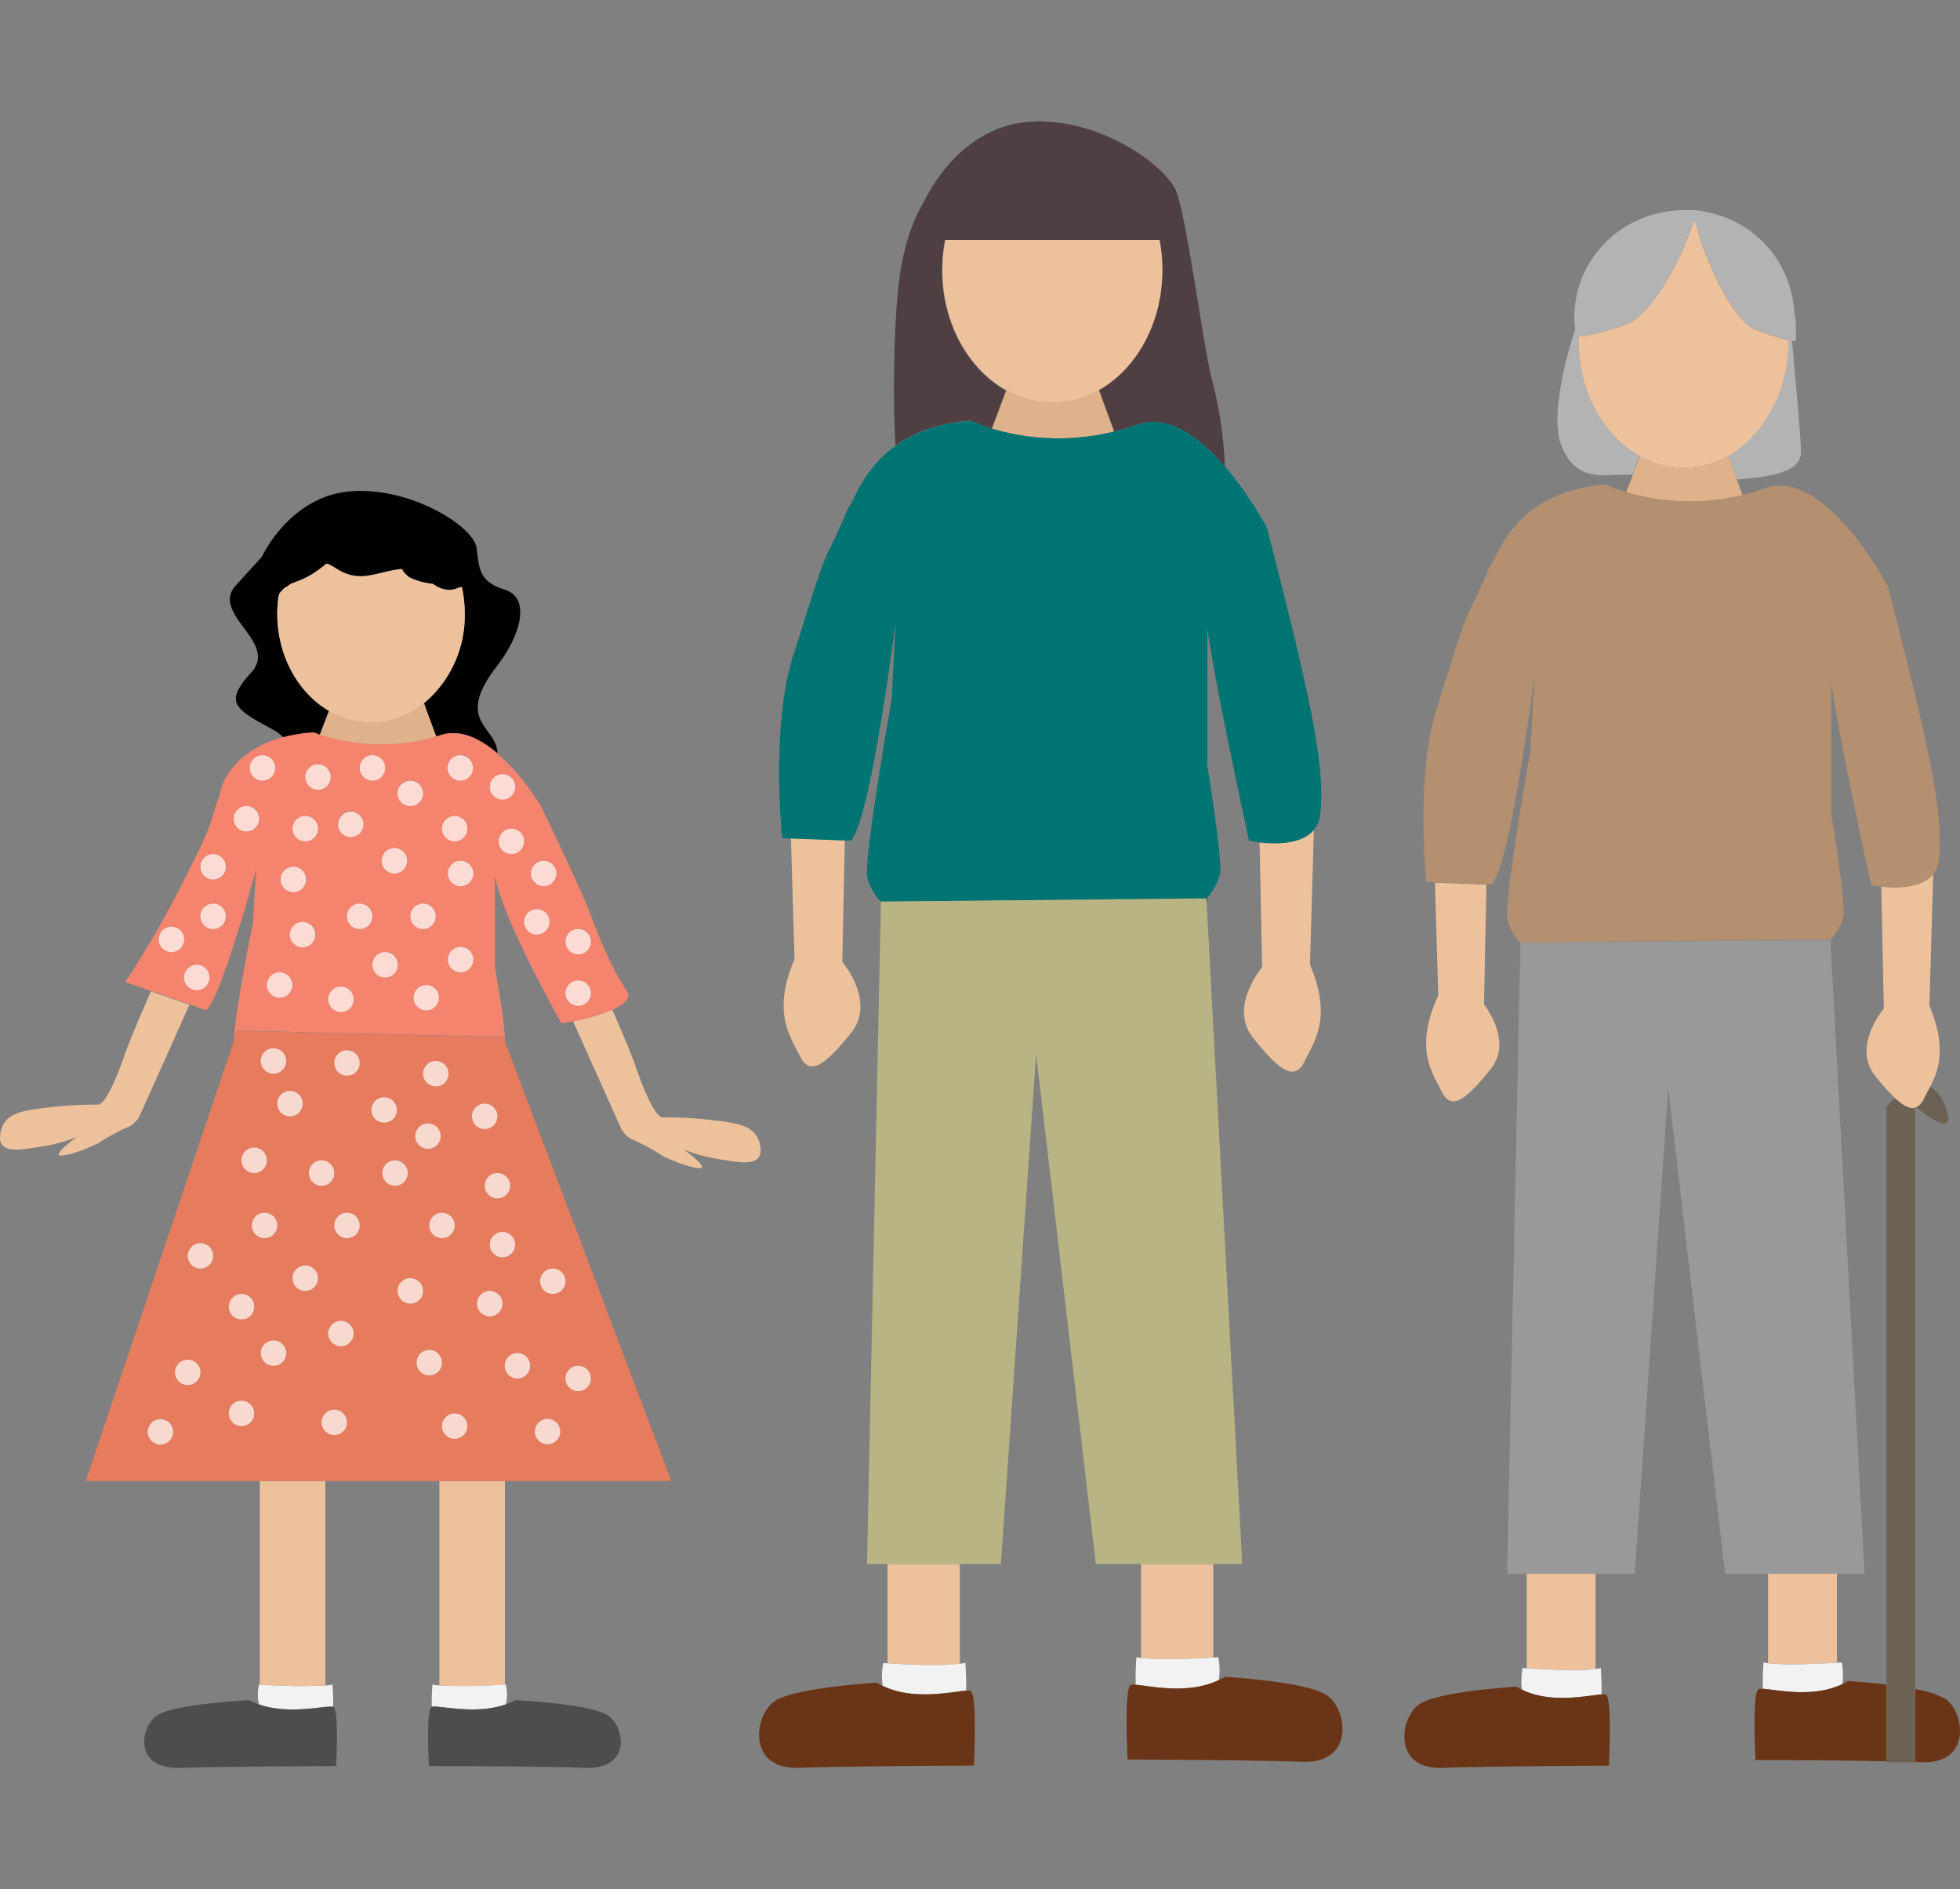 <svg xmlns="http://www.w3.org/2000/svg" viewBox="0 0 411.65 396.74">
  <rect x="0" y="0" width="411.65" height="396.74" fill="#808080" stroke="none"/>
  <defs>
    <style>
      .a {
        fill: #ecc19c;
      }

      .b {
        fill: #dfb28b;
      }

      .c {
        fill: #f5846e;
      }

      .d {
        fill: #f2f2f2;
      }

      .e {
        fill: #4d4d4d;
      }

      .f {
        fill: #e67c5d;
      }

      .g {
        fill: #fff;
        opacity: 0.71;
      }

      .h {
        fill: #6a3517;
      }

      .i {
        fill: #4f3f43;
      }

      .j {
        fill: #007473;
      }

      .k {
        fill: #b9b483;
      }

      .l {
        fill: none;
      }

      .m {
        fill: #b3b3b3;
      }

      .n {
        fill: #b49070;
      }

      .o {
        fill: #999;
      }

      .p {
        fill: #6c6253;
      }
    </style>
  </defs>
  <title>wcg-factor02</title>
  <g>
    <g>
      <path class="a" d="M159.71,240.86c-.61-4.16-3.81-4.93-9.73-5.61a85.1,85.1,0,0,0-10.8-.62c-1.48,0-3.84-5.36-5.48-10.14-1-3-3.31-8.33-5.09-12.45a44.57,44.57,0,0,1-8.25,2.42l10,22.32a5,5,0,0,0,2.84,2.67,42.57,42.57,0,0,1,6,3.3c.81.4,4.83,2.28,7.52,2.55s-3.08-3.9-3.08-3.9a33,33,0,0,0,7.3,2C154.75,244,160.37,245.39,159.71,240.86Z"/>
      <path class="a" d="M26.06,221.82c-1.64,4.78-4,10.14-5.48,10.14a84,84,0,0,0-10.8.63C3.86,233.26.66,234,.05,238.2c-.66,4.53,5,3.09,8.78,2.55a33,33,0,0,0,7.3-2s-5.77,4.17-3.08,3.9,6.72-2.15,7.52-2.55a42.81,42.81,0,0,1,6-3.29,5.1,5.1,0,0,0,2.85-2.68L39.78,211l-8.1-2.82C29.86,212.36,27.18,218.57,26.06,221.82Z"/>
      <path d="M67.17,154.3l1.93-5.05c-6.44-3.76-10.87-11.49-10.87-20.43a27.44,27.44,0,0,1,.25-3.54c.07-.22.14-.45.2-.67l.06-.1c.33-.37.68-.72,1-1.06a5.41,5.41,0,0,0,.61-.36c.27-.19.52-.38.8-.54a1.25,1.25,0,0,0,.18-.11l.07,0,.19-.07c.82-.31,1.64-.59,2.43-1a19.4,19.4,0,0,0,3.43-2.16,11.87,11.87,0,0,0,1.1-.89,1.92,1.92,0,0,1,.32.09c1,.39,1.93,1.13,2.93,1.61a8.77,8.77,0,0,0,4.58.93c2.69-.23,5.21-1.24,7.89-1.49l.14,0a5,5,0,0,0,1.65,1.78,14.75,14.75,0,0,0,4.62,1.31l.32.05a5.54,5.54,0,0,0,3.51,1.23,4.64,4.64,0,0,0,1.78-.46,2.06,2.06,0,0,0,.68-.17,26,26,0,0,1,.61,5.57,24,24,0,0,1-8.56,18.86c.85,2.35,1.83,5,2.58,7l1.06-.31c4.1-1.3,8.28.85,11.8,3.87,0-5.64-9.25-6.57,0-18.45,4.8-6.17,7.09-14.12,1.64-15.88s-5.44-4.21-6-8.76-13.93-13-26.63-11.91S55,116.92,55,116.92l-5.46,6c-5.47,6,9,11.91,3.28,18.23s-3.74,7.61,4.28,11.93a9.21,9.21,0,0,1,2.43,1.79,33.68,33.68,0,0,1,6.34-1S66.35,154,67.17,154.3Zm-5.78-31.86a.72.72,0,0,1,.24-.11Zm23.19-2.9.19.06C84.75,119.68,84.67,119.63,84.58,119.54Z"/>
      <path class="b" d="M77.93,151.69a17.44,17.44,0,0,1-8.83-2.44l-1.93,5.05a41.34,41.34,0,0,0,24.47.4c-.75-2-1.73-4.67-2.58-7A17.75,17.75,0,0,1,77.93,151.69Z"/>
      <path class="a" d="M61.63,122.33a.72.72,0,0,0-.24.11Z"/>
      <path class="a" d="M84.77,119.6l-.19-.06C84.67,119.63,84.75,119.68,84.77,119.6Z"/>
      <path class="a" d="M89.06,147.68a24,24,0,0,0,8.56-18.86,26,26,0,0,0-.61-5.57,2.06,2.06,0,0,1-.68.17,4.64,4.64,0,0,1-1.78.46A5.54,5.54,0,0,1,91,122.65l-.32-.05a14.75,14.75,0,0,1-4.62-1.31,5,5,0,0,1-1.65-1.78l-.14,0c-2.68.25-5.2,1.26-7.89,1.49a8.77,8.77,0,0,1-4.58-.93c-1-.48-1.89-1.22-2.93-1.61a1.92,1.92,0,0,0-.32-.09,11.87,11.87,0,0,1-1.1.89,19.4,19.4,0,0,1-3.43,2.16c-.79.37-1.61.65-2.43,1l-.19.07-.07,0a1.25,1.25,0,0,1-.18.11c-.28.16-.53.35-.8.54a5.41,5.41,0,0,1-.61.36c-.36.34-.71.69-1,1.06l-.06.1c-.06.22-.13.45-.2.67a27.44,27.44,0,0,0-.25,3.54c0,8.94,4.43,16.67,10.87,20.43a17.44,17.44,0,0,0,8.83,2.44A17.75,17.75,0,0,0,89.06,147.68Z"/>
      <path class="c" d="M131.6,208c-2.63-3.9-4.66-8.38-7.6-16-2.77-7.15-10.51-22.93-10.51-22.93a49.87,49.87,0,0,0-9-10.86c-3.52-3-7.7-5.17-11.8-3.87l-1.06.31a41.34,41.34,0,0,1-24.47-.4c-.82-.28-1.27-.48-1.27-.48a33.68,33.68,0,0,0-6.34,1c-10,2.65-12.85,9.24-13.14,11.13-.11.74-1.6,4.74-1.76,5.47-.7,3.13-3.88,9.24-7.4,16.17a206.55,206.55,0,0,1-10.95,18.68l5.37,1.86,8.1,2.82,3.53,1.23c3.11-2.39,10.49-29.55,10.49-29.55l-.67,11.28c-.91,4.27-4,20.42-3.94,24.44l.65-1.9,55.82,1.35.29.76c.31-1.44-.86-8.9-2-15.5V183.42c0,.15,0,.28,0,.43,1.48,9,14,31.06,14,31.06s1-.15,2.42-.45a44.57,44.57,0,0,0,8.25-2.42C131.06,211,132.66,209.61,131.6,208Zm-10.17-13a2.67,2.67,0,1,1-2.67,2.67A2.67,2.67,0,0,1,121.43,195.08Zm-15.9-32.51a2.67,2.67,0,1,1-2.66,2.67A2.67,2.67,0,0,1,105.53,162.57Zm-8.84-4A2.67,2.67,0,1,1,94,161.26,2.68,2.68,0,0,1,96.69,158.59Zm-7.84,8a2.67,2.67,0,1,1-2.66-2.66A2.66,2.66,0,0,1,88.85,166.59Zm-12.56,6.5a2.67,2.67,0,1,1-2.67-2.66A2.67,2.67,0,0,1,76.29,173.09ZM61.6,182a2.67,2.67,0,1,1-2.66,2.66A2.66,2.66,0,0,1,61.6,182Zm16.61-23.42a2.67,2.67,0,1,1-2.66,2.67A2.67,2.67,0,0,1,78.21,158.59Zm-11.43,1.92a2.67,2.67,0,1,1-2.66,2.67A2.66,2.66,0,0,1,66.78,160.51Zm-11.66-1.92a2.67,2.67,0,1,1-2.66,2.67A2.67,2.67,0,0,1,55.12,158.59ZM36,194.59a2.67,2.67,0,1,1-2.66,2.67A2.67,2.67,0,0,1,36,194.59Zm5.34,13.34A2.67,2.67,0,1,1,44,205.26,2.67,2.67,0,0,1,41.31,207.93Zm3.46-12.85a2.67,2.67,0,1,1,2.66-2.67A2.66,2.66,0,0,1,44.77,195.08Zm0-10.41A2.67,2.67,0,1,1,47.43,182,2.66,2.66,0,0,1,44.77,184.67Zm7-10.08a2.67,2.67,0,1,1,2.66-2.66A2.66,2.66,0,0,1,51.76,174.59Zm7,34.92a2.67,2.67,0,1,1,2.67-2.67A2.67,2.67,0,0,1,58.73,209.51Zm4.84-10.59a2.67,2.67,0,1,1,2.66-2.67A2.66,2.66,0,0,1,63.57,198.92Zm.55-22.25A2.67,2.67,0,1,1,66.78,174,2.66,2.66,0,0,1,64.12,176.67ZM71.6,212.5a2.67,2.67,0,1,1,2.67-2.67A2.67,2.67,0,0,1,71.6,212.5Zm4-17.42a2.67,2.67,0,1,1,2.66-2.67A2.66,2.66,0,0,1,75.55,195.08Zm5.33,10.18a2.67,2.67,0,1,1,2.67-2.67A2.67,2.67,0,0,1,80.88,205.26ZM84.26,183a2.67,2.67,0,1,1,.81-3.69A2.67,2.67,0,0,1,84.26,183Zm4.59,6.75a2.67,2.67,0,1,1-2.66,2.66A2.67,2.67,0,0,1,88.85,189.75Zm.68,22.42a2.67,2.67,0,1,1,2.67-2.66A2.66,2.66,0,0,1,89.53,212.17ZM92.83,174a2.67,2.67,0,1,1,2.66,2.66A2.66,2.66,0,0,1,92.83,174Zm3.92,30.16a2.67,2.67,0,1,1,2.66-2.66A2.67,2.67,0,0,1,96.75,204.17Zm0-18.08a2.67,2.67,0,1,1,2.66-2.67A2.68,2.68,0,0,1,96.75,186.09Zm10.66-6.75a2.67,2.67,0,1,1,2.67-2.67A2.66,2.66,0,0,1,107.41,179.34Zm5.34,16.91a2.67,2.67,0,1,1,2.66-2.66A2.67,2.67,0,0,1,112.75,196.25Zm1.44-10.16a2.67,2.67,0,1,1,2.67-2.67A2.67,2.67,0,0,1,114.19,186.09Zm7.24,25.12a2.67,2.67,0,1,1,2.67-2.67A2.68,2.68,0,0,1,121.43,211.21Z"/>
      <path class="a" d="M92.28,353.93a120.06,120.06,0,0,0,13.77-.19V311H92.28Z"/>
      <path class="d" d="M92.28,353.93a11.74,11.74,0,0,1-1.46-.2,44.81,44.81,0,0,0-.13,4.69c1.22-.47,9.06,1.78,15.56-.52a9.29,9.29,0,0,0,0-4.17h-.16A120.06,120.06,0,0,1,92.28,353.93Z"/>
      <path class="e" d="M90.69,358.42h0c-1.29.55-.6,12.42-.6,12.42s22.81,0,32.74.38,8.46-8.79,4.64-11.13S108.28,357,108.28,357a14.54,14.54,0,0,1-2,.89C99.75,360.2,91.91,358,90.69,358.42Z"/>
      <path class="a" d="M54.56,353.74a120.25,120.25,0,0,0,13.78.19V311H54.56Z"/>
      <path class="d" d="M54.56,353.74H54.4a9.27,9.27,0,0,0,0,4.17c6.5,2.3,14.33.05,15.56.52.08-2-.13-4.69-.13-4.69a12,12,0,0,1-1.46.2A120.25,120.25,0,0,1,54.56,353.74Z"/>
      <path class="e" d="M54.37,357.9a13.58,13.58,0,0,1-2-.89s-15.36.76-19.18,3.09-5.29,11.45,4.65,11.13,32.74-.38,32.74-.38.69-11.87-.6-12.42h0C68.7,358,60.87,360.2,54.37,357.9Z"/>
      <path class="f" d="M49.84,216.46l-.65,1.9L18,311h123l-35-92.41-.29-.76Zm44.34,9a2.67,2.67,0,1,1-2.66-2.66A2.66,2.66,0,0,1,94.18,225.45Zm-4.29,10.47a2.67,2.67,0,1,1-2.67,2.67A2.66,2.66,0,0,1,89.89,235.92Zm2.94,18.74a2.67,2.67,0,1,1-2.67,2.67A2.66,2.66,0,0,1,92.83,254.66Zm2.66,42.14a2.67,2.67,0,1,1-2.66,2.67A2.67,2.67,0,0,1,95.49,296.8Zm7.38-20.39a2.67,2.67,0,1,1,2.66-2.67A2.66,2.66,0,0,1,102.87,276.41Zm-3.73-42a2.67,2.67,0,1,1,2.67,2.66A2.67,2.67,0,0,1,99.14,234.42Zm-41.7-14.3a2.67,2.67,0,1,1-2.67,2.67A2.68,2.68,0,0,1,57.44,220.12Zm2.67,64a2.67,2.67,0,1,1-2.67-2.66A2.67,2.67,0,0,1,60.11,284.13Zm-1.88-52.38a2.67,2.67,0,1,1,2.67,2.67A2.68,2.68,0,0,1,58.23,231.75Zm5.89,39.33a2.67,2.67,0,1,1,2.66-2.67A2.67,2.67,0,0,1,64.12,271.08Zm.76-24.76A2.67,2.67,0,1,1,67.55,249,2.67,2.67,0,0,1,64.88,246.32ZM53.39,241a2.67,2.67,0,1,1-2.67,2.66A2.66,2.66,0,0,1,53.39,241Zm-19.7,62.3a2.67,2.67,0,1,1,2.67-2.67A2.68,2.68,0,0,1,33.69,303.29Zm5.74-12.45a2.67,2.67,0,1,1,2.67-2.67A2.66,2.66,0,0,1,39.43,290.84Zm2.67-24.46a2.67,2.67,0,1,1,2.67-2.66A2.67,2.67,0,0,1,42.1,266.38Zm8.62,33.09a2.67,2.67,0,1,1,2.67-2.67A2.68,2.68,0,0,1,50.72,299.47Zm0-22.42a2.67,2.67,0,1,1,2.67-2.67A2.67,2.67,0,0,1,50.72,277.05Zm2.18-19.72A2.67,2.67,0,1,1,55.57,260,2.66,2.66,0,0,1,52.9,257.33Zm17.31,44a2.67,2.67,0,1,1,2.67-2.67A2.66,2.66,0,0,1,70.21,301.35Zm1.39-18.67A2.67,2.67,0,1,1,74.27,280,2.67,2.67,0,0,1,71.6,282.68ZM72.88,260a2.67,2.67,0,1,1,2.67-2.66A2.67,2.67,0,0,1,72.88,260Zm0-34.11a2.67,2.67,0,1,1,2.67-2.67A2.68,2.68,0,0,1,72.88,225.88Zm5.13,7.2a2.67,2.67,0,1,1,2.67,2.67A2.67,2.67,0,0,1,78,233.08Zm2.3,13.24A2.67,2.67,0,1,1,83,249,2.67,2.67,0,0,1,80.31,246.32Zm3.21,24.76a2.67,2.67,0,1,1,2.67,2.66A2.66,2.66,0,0,1,83.52,271.08Zm6.64,17.72a2.67,2.67,0,1,1,2.67-2.67A2.67,2.67,0,0,1,90.16,288.8Zm31.27-2a2.67,2.67,0,1,1-2.67,2.67A2.67,2.67,0,0,1,121.43,286.8Zm-5.33-20.42a2.67,2.67,0,1,1-2.67,2.67A2.67,2.67,0,0,1,116.1,266.38ZM115,298a2.67,2.67,0,1,1-2.67,2.67A2.67,2.67,0,0,1,115,298Zm-3.66-11.15a2.67,2.67,0,1,1-2.67-2.67A2.68,2.68,0,0,1,111.34,286.8Zm-3.14-25.44a2.67,2.67,0,1,1-2.67-2.66A2.67,2.67,0,0,1,108.2,261.36ZM107.14,249a2.67,2.67,0,1,1-2.67-2.67A2.66,2.66,0,0,1,107.14,249Z"/>
      <path class="f" d="M71.6,277.35A2.67,2.67,0,1,0,74.27,280,2.67,2.67,0,0,0,71.6,277.35Z"/>
      <path class="g" d="M71.6,277.35A2.67,2.67,0,1,0,74.27,280,2.67,2.67,0,0,0,71.6,277.35Z"/>
      <path class="f" d="M92.83,260a2.67,2.67,0,1,0-2.67-2.66A2.66,2.66,0,0,0,92.83,260Z"/>
      <path class="g" d="M92.83,260a2.67,2.67,0,1,0-2.67-2.66A2.66,2.66,0,0,0,92.83,260Z"/>
      <path class="f" d="M102.87,271.08a2.67,2.67,0,1,0,2.66,2.66A2.66,2.66,0,0,0,102.87,271.08Z"/>
      <path class="g" d="M102.87,271.08a2.67,2.67,0,1,0,2.66,2.66A2.66,2.66,0,0,0,102.87,271.08Z"/>
      <circle class="f" cx="95.49" cy="299.47" r="2.67"/>
      <circle class="g" cx="95.49" cy="299.47" r="2.67"/>
      <path class="f" d="M106,286.8a2.67,2.67,0,1,0,2.67-2.67A2.68,2.68,0,0,0,106,286.8Z"/>
      <path class="g" d="M106,286.8a2.67,2.67,0,1,0,2.67-2.67A2.68,2.68,0,0,0,106,286.8Z"/>
      <path class="f" d="M121.43,292.13a2.67,2.67,0,1,0-2.67-2.66A2.67,2.67,0,0,0,121.43,292.13Z"/>
      <path class="g" d="M121.43,292.13a2.67,2.67,0,1,0-2.67-2.66A2.67,2.67,0,0,0,121.43,292.13Z"/>
      <path class="f" d="M50.72,294.13a2.67,2.67,0,1,0,2.67,2.67A2.68,2.68,0,0,0,50.72,294.13Z"/>
      <path class="g" d="M50.72,294.13a2.67,2.67,0,1,0,2.67,2.67A2.68,2.68,0,0,0,50.72,294.13Z"/>
      <path class="f" d="M88.85,271.08a2.67,2.67,0,1,0-2.66,2.66A2.66,2.66,0,0,0,88.85,271.08Z"/>
      <path class="g" d="M88.85,271.08a2.67,2.67,0,1,0-2.66,2.66A2.66,2.66,0,0,0,88.85,271.08Z"/>
      <path class="f" d="M39.43,285.51a2.67,2.67,0,1,0,2.67,2.66A2.66,2.66,0,0,0,39.43,285.51Z"/>
      <path class="g" d="M39.43,285.51a2.67,2.67,0,1,0,2.67,2.66A2.66,2.66,0,0,0,39.43,285.51Z"/>
      <path class="f" d="M64.12,265.74a2.67,2.67,0,1,0,2.66,2.67A2.67,2.67,0,0,0,64.12,265.74Z"/>
      <path class="g" d="M64.12,265.74a2.67,2.67,0,1,0,2.66,2.67A2.67,2.67,0,0,0,64.12,265.74Z"/>
      <path class="f" d="M33.69,298a2.67,2.67,0,1,0,2.67,2.67A2.68,2.68,0,0,0,33.69,298Z"/>
      <path class="g" d="M33.69,298a2.67,2.67,0,1,0,2.67,2.67A2.68,2.68,0,0,0,33.69,298Z"/>
      <circle class="f" cx="104.47" cy="248.99" r="2.67"/>
      <circle class="g" cx="104.47" cy="248.99" r="2.67"/>
      <path class="f" d="M50.72,271.72a2.67,2.67,0,1,0,2.67,2.66A2.67,2.67,0,0,0,50.72,271.72Z"/>
      <path class="g" d="M50.72,271.72a2.67,2.67,0,1,0,2.67,2.66A2.67,2.67,0,0,0,50.72,271.72Z"/>
      <path class="f" d="M72.88,254.66a2.67,2.67,0,1,0,2.67,2.67A2.67,2.67,0,0,0,72.88,254.66Z"/>
      <path class="g" d="M72.88,254.66a2.67,2.67,0,1,0,2.67,2.67A2.67,2.67,0,0,0,72.88,254.66Z"/>
      <path class="f" d="M90.16,283.47a2.67,2.67,0,1,0,2.67,2.66A2.67,2.67,0,0,0,90.16,283.47Z"/>
      <path class="g" d="M90.16,283.47a2.67,2.67,0,1,0,2.67,2.66A2.67,2.67,0,0,0,90.16,283.47Z"/>
      <path class="f" d="M54.77,284.13a2.67,2.67,0,1,0,2.67-2.66A2.67,2.67,0,0,0,54.77,284.13Z"/>
      <path class="g" d="M54.77,284.13a2.67,2.67,0,1,0,2.67-2.66A2.67,2.67,0,0,0,54.77,284.13Z"/>
      <circle class="f" cx="70.21" cy="298.68" r="2.67"/>
      <circle class="g" cx="70.21" cy="298.68" r="2.67"/>
      <path class="f" d="M116.1,271.72a2.67,2.67,0,1,0-2.67-2.67A2.67,2.67,0,0,0,116.1,271.72Z"/>
      <path class="g" d="M116.1,271.72a2.67,2.67,0,1,0-2.67-2.67A2.67,2.67,0,0,0,116.1,271.72Z"/>
      <path class="f" d="M104.47,234.42a2.67,2.67,0,1,0-2.66,2.66A2.66,2.66,0,0,0,104.47,234.42Z"/>
      <path class="g" d="M104.47,234.42a2.67,2.67,0,1,0-2.66,2.66A2.66,2.66,0,0,0,104.47,234.42Z"/>
      <path class="f" d="M85.64,246.32A2.67,2.67,0,1,0,83,249,2.67,2.67,0,0,0,85.64,246.32Z"/>
      <path class="g" d="M85.64,246.32A2.67,2.67,0,1,0,83,249,2.67,2.67,0,0,0,85.64,246.32Z"/>
      <path class="f" d="M70.21,246.32A2.67,2.67,0,1,0,67.55,249,2.67,2.67,0,0,0,70.21,246.32Z"/>
      <path class="g" d="M70.21,246.32A2.67,2.67,0,1,0,67.55,249,2.67,2.67,0,0,0,70.21,246.32Z"/>
      <path class="f" d="M58.23,257.33A2.67,2.67,0,1,0,55.57,260,2.66,2.66,0,0,0,58.23,257.33Z"/>
      <path class="g" d="M58.23,257.33A2.67,2.67,0,1,0,55.57,260,2.66,2.66,0,0,0,58.23,257.33Z"/>
      <path class="f" d="M89.89,241.25a2.67,2.67,0,1,0-2.67-2.66A2.66,2.66,0,0,0,89.89,241.25Z"/>
      <path class="g" d="M89.89,241.25a2.67,2.67,0,1,0-2.67-2.66A2.66,2.66,0,0,0,89.89,241.25Z"/>
      <path class="f" d="M83.35,233.08a2.67,2.67,0,1,0-2.67,2.67A2.67,2.67,0,0,0,83.35,233.08Z"/>
      <path class="g" d="M83.35,233.08a2.67,2.67,0,1,0-2.67,2.67A2.67,2.67,0,0,0,83.35,233.08Z"/>
      <path class="f" d="M63.57,231.75a2.67,2.67,0,1,0-2.67,2.67A2.68,2.68,0,0,0,63.57,231.75Z"/>
      <path class="g" d="M63.57,231.75a2.67,2.67,0,1,0-2.67,2.67A2.68,2.68,0,0,0,63.57,231.75Z"/>
      <path class="f" d="M53.39,246.32a2.67,2.67,0,1,0-2.67-2.67A2.66,2.66,0,0,0,53.39,246.32Z"/>
      <path class="g" d="M53.39,246.32a2.67,2.67,0,1,0-2.67-2.67A2.66,2.66,0,0,0,53.39,246.32Z"/>
      <path class="f" d="M42.1,261.05a2.67,2.67,0,1,0,2.67,2.67A2.67,2.67,0,0,0,42.1,261.05Z"/>
      <path class="g" d="M42.1,261.05a2.67,2.67,0,1,0,2.67,2.67A2.67,2.67,0,0,0,42.1,261.05Z"/>
      <path class="f" d="M115,303.29a2.67,2.67,0,1,0-2.67-2.67A2.67,2.67,0,0,0,115,303.29Z"/>
      <path class="g" d="M115,303.29a2.67,2.67,0,1,0-2.67-2.67A2.67,2.67,0,0,0,115,303.29Z"/>
      <path class="f" d="M88.85,225.45a2.67,2.67,0,1,0,2.67-2.66A2.67,2.67,0,0,0,88.85,225.45Z"/>
      <path class="g" d="M88.85,225.45a2.67,2.67,0,1,0,2.67-2.66A2.67,2.67,0,0,0,88.85,225.45Z"/>
      <path class="f" d="M72.88,220.54a2.67,2.67,0,1,0,2.67,2.67A2.68,2.68,0,0,0,72.88,220.54Z"/>
      <path class="g" d="M72.88,220.54a2.67,2.67,0,1,0,2.67,2.67A2.68,2.68,0,0,0,72.88,220.54Z"/>
      <path class="f" d="M54.77,222.79a2.67,2.67,0,1,0,2.67-2.67A2.67,2.67,0,0,0,54.77,222.79Z"/>
      <path class="g" d="M54.77,222.79a2.67,2.67,0,1,0,2.67-2.67A2.67,2.67,0,0,0,54.77,222.79Z"/>
      <path class="c" d="M58.73,204.17a2.67,2.67,0,1,0,2.67,2.67A2.67,2.67,0,0,0,58.73,204.17Z"/>
      <path class="g" d="M58.73,204.17a2.67,2.67,0,1,0,2.67,2.67A2.67,2.67,0,0,0,58.73,204.17Z"/>
      <circle class="c" cx="89.53" cy="209.51" r="2.67"/>
      <circle class="g" cx="89.53" cy="209.51" r="2.67"/>
      <path class="c" d="M71.6,207.17a2.67,2.67,0,1,0,2.67,2.66A2.67,2.67,0,0,0,71.6,207.17Z"/>
      <path class="g" d="M71.6,207.17a2.67,2.67,0,1,0,2.67,2.66A2.67,2.67,0,0,0,71.6,207.17Z"/>
      <path class="c" d="M80.88,199.93a2.67,2.67,0,1,0,2.67,2.66A2.67,2.67,0,0,0,80.88,199.93Z"/>
      <path class="g" d="M80.88,199.93a2.67,2.67,0,1,0,2.67,2.66A2.67,2.67,0,0,0,80.88,199.93Z"/>
      <path class="c" d="M96.75,198.84a2.67,2.67,0,1,0,2.66,2.67A2.67,2.67,0,0,0,96.75,198.84Z"/>
      <path class="g" d="M96.75,198.84a2.67,2.67,0,1,0,2.66,2.67A2.67,2.67,0,0,0,96.75,198.84Z"/>
      <circle class="c" cx="88.85" cy="192.41" r="2.67"/>
      <circle class="g" cx="88.85" cy="192.41" r="2.67"/>
      <path class="c" d="M96.75,180.75a2.67,2.67,0,1,0,2.66,2.67A2.68,2.68,0,0,0,96.75,180.75Z"/>
      <path class="g" d="M96.75,180.75a2.67,2.67,0,1,0,2.66,2.67A2.68,2.68,0,0,0,96.75,180.75Z"/>
      <path class="c" d="M75.55,189.75a2.67,2.67,0,1,0,2.66,2.66A2.66,2.66,0,0,0,75.55,189.75Z"/>
      <path class="g" d="M75.55,189.75a2.67,2.67,0,1,0,2.66,2.66A2.66,2.66,0,0,0,75.55,189.75Z"/>
      <path class="c" d="M81.38,178.51a2.67,2.67,0,1,0,3.69.8A2.65,2.65,0,0,0,81.38,178.51Z"/>
      <path class="g" d="M81.38,178.51a2.67,2.67,0,1,0,3.69.8A2.65,2.65,0,0,0,81.38,178.51Z"/>
      <path class="c" d="M63.57,193.59a2.67,2.67,0,1,0,2.66,2.66A2.66,2.66,0,0,0,63.57,193.59Z"/>
      <path class="g" d="M63.57,193.59a2.67,2.67,0,1,0,2.66,2.66A2.66,2.66,0,0,0,63.57,193.59Z"/>
      <path class="c" d="M61.6,187.34a2.67,2.67,0,1,0-2.66-2.67A2.66,2.66,0,0,0,61.6,187.34Z"/>
      <path class="g" d="M61.6,187.34a2.67,2.67,0,1,0-2.66-2.67A2.66,2.66,0,0,0,61.6,187.34Z"/>
      <path class="c" d="M105.53,167.9a2.67,2.67,0,1,0-2.66-2.66A2.67,2.67,0,0,0,105.53,167.9Z"/>
      <path class="g" d="M105.53,167.9a2.67,2.67,0,1,0-2.66-2.66A2.67,2.67,0,0,0,105.53,167.9Z"/>
      <path class="c" d="M71,173.09a2.67,2.67,0,1,0,2.66-2.66A2.67,2.67,0,0,0,71,173.09Z"/>
      <path class="g" d="M71,173.09a2.67,2.67,0,1,0,2.66-2.66A2.67,2.67,0,0,0,71,173.09Z"/>
      <path class="c" d="M64.12,171.34A2.67,2.67,0,1,0,66.78,174,2.66,2.66,0,0,0,64.12,171.34Z"/>
      <path class="g" d="M64.12,171.34A2.67,2.67,0,1,0,66.78,174,2.66,2.66,0,0,0,64.12,171.34Z"/>
      <path class="c" d="M107.41,174a2.67,2.67,0,1,0,2.67,2.66A2.66,2.66,0,0,0,107.41,174Z"/>
      <path class="g" d="M107.41,174a2.67,2.67,0,1,0,2.67,2.66A2.66,2.66,0,0,0,107.41,174Z"/>
      <path class="c" d="M112.75,190.92a2.67,2.67,0,1,0,2.66,2.67A2.67,2.67,0,0,0,112.75,190.92Z"/>
      <path class="g" d="M112.75,190.92a2.67,2.67,0,1,0,2.66,2.67A2.67,2.67,0,0,0,112.75,190.92Z"/>
      <path class="c" d="M121.43,205.88a2.67,2.67,0,1,0,2.67,2.66A2.67,2.67,0,0,0,121.43,205.88Z"/>
      <path class="g" d="M121.43,205.88a2.67,2.67,0,1,0,2.67,2.66A2.67,2.67,0,0,0,121.43,205.88Z"/>
      <path class="c" d="M121.43,200.41a2.67,2.67,0,1,0-2.67-2.66A2.67,2.67,0,0,0,121.43,200.41Z"/>
      <path class="g" d="M121.43,200.41a2.67,2.67,0,1,0-2.67-2.66A2.67,2.67,0,0,0,121.43,200.41Z"/>
      <path class="c" d="M114.19,180.75a2.67,2.67,0,1,0,2.67,2.67A2.67,2.67,0,0,0,114.19,180.75Z"/>
      <path class="g" d="M114.19,180.75a2.67,2.67,0,1,0,2.67,2.67A2.67,2.67,0,0,0,114.19,180.75Z"/>
      <circle class="c" cx="95.49" cy="174.01" r="2.67"/>
      <circle class="g" cx="95.49" cy="174.01" r="2.67"/>
      <path class="c" d="M86.19,163.93a2.67,2.67,0,1,0,2.66,2.66A2.66,2.66,0,0,0,86.19,163.93Z"/>
      <path class="g" d="M86.19,163.93a2.67,2.67,0,1,0,2.66,2.66A2.66,2.66,0,0,0,86.19,163.93Z"/>
      <path class="c" d="M96.69,163.93A2.67,2.67,0,1,0,94,161.26,2.68,2.68,0,0,0,96.69,163.93Z"/>
      <path class="g" d="M96.69,163.93A2.67,2.67,0,1,0,94,161.26,2.68,2.68,0,0,0,96.69,163.93Z"/>
      <path class="c" d="M66.78,165.84a2.67,2.67,0,1,0-2.66-2.66A2.66,2.66,0,0,0,66.78,165.84Z"/>
      <path class="g" d="M66.78,165.84a2.67,2.67,0,1,0-2.66-2.66A2.66,2.66,0,0,0,66.78,165.84Z"/>
      <path class="c" d="M55.12,163.93a2.67,2.67,0,1,0-2.66-2.67A2.67,2.67,0,0,0,55.12,163.93Z"/>
      <path class="g" d="M55.12,163.93a2.67,2.67,0,1,0-2.66-2.67A2.67,2.67,0,0,0,55.12,163.93Z"/>
      <path class="c" d="M41.31,202.59A2.67,2.67,0,1,0,44,205.26,2.67,2.67,0,0,0,41.31,202.59Z"/>
      <path class="g" d="M41.31,202.59A2.67,2.67,0,1,0,44,205.26,2.67,2.67,0,0,0,41.31,202.59Z"/>
      <path class="c" d="M36,199.93a2.67,2.67,0,1,0-2.66-2.67A2.67,2.67,0,0,0,36,199.93Z"/>
      <path class="g" d="M36,199.93a2.67,2.67,0,1,0-2.66-2.67A2.67,2.67,0,0,0,36,199.93Z"/>
      <path class="c" d="M44.77,189.75a2.67,2.67,0,1,0,2.66,2.66A2.66,2.66,0,0,0,44.77,189.75Z"/>
      <path class="g" d="M44.77,189.75a2.67,2.67,0,1,0,2.66,2.66A2.66,2.66,0,0,0,44.77,189.75Z"/>
      <path class="c" d="M44.77,179.34A2.67,2.67,0,1,0,47.43,182,2.66,2.66,0,0,0,44.77,179.34Z"/>
      <path class="g" d="M44.77,179.34A2.67,2.67,0,1,0,47.43,182,2.66,2.66,0,0,0,44.77,179.34Z"/>
      <path class="c" d="M51.76,169.26a2.67,2.67,0,1,0,2.66,2.67A2.66,2.66,0,0,0,51.76,169.26Z"/>
      <path class="g" d="M51.76,169.26a2.67,2.67,0,1,0,2.66,2.67A2.66,2.66,0,0,0,51.76,169.26Z"/>
      <path class="c" d="M78.21,163.93a2.67,2.67,0,1,0-2.66-2.67A2.67,2.67,0,0,0,78.21,163.93Z"/>
      <path class="g" d="M78.21,163.93a2.67,2.67,0,1,0-2.66-2.67A2.67,2.67,0,0,0,78.21,163.93Z"/>
      <circle class="f" cx="105.53" cy="261.36" r="2.67"/>
      <circle class="g" cx="105.53" cy="261.36" r="2.67"/>
    </g>
    <g>
      <path class="a" d="M186.4,349.28c2.72.18,11,.65,15.19.13v-21H186.4Z"/>
      <path class="d" d="M186.4,349.28l-.88-.06a13.55,13.55,0,0,0-.14,4.78c6.49,3.18,14.58,1.2,17.52,1,.09-2.56-.15-5.82-.15-5.82a9.69,9.69,0,0,1-1.16.19C197.42,349.93,189.12,349.46,186.4,349.28Z"/>
      <path class="h" d="M185.38,354q-.63-.3-1.23-.66s-17.2,1-21.47,3.89-5.92,14.41,5.2,14,36.66-.48,36.66-.48.77-14.94-.67-15.63a2.35,2.35,0,0,0-1-.08C200,355.2,191.87,357.18,185.38,354Z"/>
      <path class="a" d="M264.54,176.89l.54,26.18c-1.42,1.79-6.59,9.07-1.86,14.92,5.43,6.72,8.61,9.23,10.75,4.93,2-4.14,5.93-9.16,1.16-20.38l.82-28.27C273.36,177.41,267.68,177.26,264.54,176.89Z"/>
      <path class="a" d="M166.86,201.42c-4.77,11.22-.89,16.25,1.16,20.39,2.13,4.3,5.32,1.78,10.75-4.93,4.72-5.85-.44-13.14-1.86-14.92l.52-25.53L166.12,176Z"/>
      <path class="i" d="M208.3,90l3-8c-7.94-4.41-13.46-14.07-13.46-25.28a33.42,33.42,0,0,1,.61-6.31h45a33.43,33.43,0,0,1,.6,6.31c0,11.16-5.46,20.79-13.35,25.22,1,2.71,2.25,6.15,3.19,8.68a49.8,49.8,0,0,0,5-1.47c6.57-2.34,13.27,2.92,18.37,8.84a85,85,0,0,0-2.82-18.66C252.75,72.8,249.2,45.42,247,40.1S230.7,24.33,215.79,25.61s-21.64,16.62-21.64,16.62-3.44,4.91-5,14.47c-1.43,8.94-1.7,26.22-1.08,36.87,3.64-2.61,8.69-4.73,15.82-5.28A31.05,31.05,0,0,0,208.3,90Z"/>
      <path class="b" d="M221,84.53A19.86,19.86,0,0,1,211.35,82l-3,8A48.66,48.66,0,0,0,234,90.6c-.94-2.53-2.2-6-3.19-8.68A19.83,19.83,0,0,1,221,84.53Z"/>
      <path class="a" d="M230.79,81.92c7.89-4.43,13.35-14.06,13.35-25.22a33.43,33.43,0,0,0-.6-6.31h-45a33.42,33.42,0,0,0-.61,6.31c0,11.21,5.52,20.87,13.46,25.28a19.6,19.6,0,0,0,19.44-.06Z"/>
      <path class="j" d="M253.41,189.32h.16v-.87a11.55,11.55,0,0,0,2.64-4.79c.51-1.78-1.07-13-2.64-22.93V131.89c0,.19,0,.37.07.57,1.93,13.26,8.7,44.08,8.7,44.08a21.7,21.7,0,0,0,2.2.35c3.14.37,8.82.52,11.41-2.62a5.91,5.91,0,0,0,1.27-2.94c1.19-8-1.52-20.91-4.19-32.52-2.45-10.72-6.94-28-6.94-28A78,78,0,0,0,257.3,98c-5.1-5.92-11.8-11.18-18.37-8.84a49.8,49.8,0,0,1-5,1.47A48.66,48.66,0,0,1,208.3,90a31.05,31.05,0,0,1-4.38-1.66c-7.13.55-12.18,2.67-15.82,5.28-6.49,4.66-8.49,10.87-9.63,12.58-.91,1.37-.26,1-4.36,9.32-2,4.13-3.88,10.7-7.61,22.5-4.66,14.76-2.22,38-2.22,38l1.84.06,11.31.41,1.23,0c4.06-3.52,9.45-45.81,9.45-45.81l-.87,16.59c-1.3,6.83-5.87,34.21-5.06,37.07a11.17,11.17,0,0,0,2.84,5l68.35-.67Z"/>
      <path class="a" d="M254.83,348.05V328.43H239.64v19.72C243.68,348.7,251.93,348.24,254.83,348.05Z"/>
      <path class="d" d="M256,352.76a14,14,0,0,0-.14-4.78l-1,.07c-2.9.19-11.15.65-15.19.1a10.06,10.06,0,0,1-1-.17s-.24,3.26-.14,5.82C241.42,354,249.52,355.94,256,352.76Z"/>
      <path class="h" d="M278.71,356c-4.28-2.94-21.47-3.89-21.47-3.89a13.32,13.32,0,0,1-1.23.66c-6.49,3.18-14.59,1.2-17.52,1a2.3,2.3,0,0,0-1,.08c-1.44.69-.67,15.63-.67,15.63s25.54.07,36.66.48S283,358.93,278.71,356Z"/>
      <polygon class="k" points="260.9 328.43 253.41 189.32 253.37 188.65 185.02 189.32 182.09 328.43 186.4 328.43 201.59 328.43 210.22 328.43 217.61 221.34 230.16 328.43 239.64 328.43 254.83 328.43 260.9 328.43"/>
    </g>
    <g>
      <path class="l" d="M393.88,226c-4.5-5.57.42-12.51,1.77-14.21l-.53-25.62c-1.29-.15-2.15-.34-2.15-.34s-6.45-29.36-8.29-42c0-.19,0-.36-.07-.54v27.47c1.5,9.43,3,20.14,2.52,21.84a10.83,10.83,0,0,1-2.52,4.56V198h-.15l7.14,132.49h-5.79v18.68l1-.06a13.21,13.21,0,0,1,.14,4.55c.39-.19.79-.4,1.17-.63,0,0,3.75.21,8.1.73V232.35a18.11,18.11,0,0,1,1.78-1.77A47.37,47.37,0,0,1,393.88,226Z"/>
      <path class="m" d="M331.59,71.67c0-.57,0-1.14.05-1.7,0,.41.06.64.06.64s1.28.25,9.39-2.31c6.36-2,12.87-15.94,14.56-21.69l.52,0c.85,4.68,6.92,20.57,12.84,22.72a56.48,56.48,0,0,0,6.62,2.09c0,.07,0,.14,0,.22,0,10.63-5.21,19.79-12.72,24l1.86,5.06h0c8-.64,13.48-1.69,13.48-5.87,0-2.65-1.09-14.41-1.87-23.28a2.73,2.73,0,0,0,.73.06,24,24,0,0,0-.3-6.48,22.67,22.67,0,0,0-18.45-20.61,13.7,13.7,0,0,0-2.39-.39.13.13,0,0,0-.13,0l-.15,0c-.43,0-.86,0-1.3,0l-.61,0c-12.77,0-23.12,10-23.12,22.45a22.58,22.58,0,0,0,.17,2.61c-2.76,8.37-4.93,19-3,24.07,1.88,4.91,4.5,6.95,11.08,6.48a36.44,36.44,0,0,1,3.95,0l1.52-4C336.84,91.54,331.59,82.35,331.59,71.67Zm29.34-25,.56.25-.56-.22ZM350.7,45.4h0l.07,0Z"/>
      <path class="a" d="M320.64,350.32c2.58.17,10.49.63,14.47.13v-20H320.64Z"/>
      <path class="d" d="M320.64,350.32l-.84-.05a12.93,12.93,0,0,0-.13,4.55c6.18,3,13.89,1.14,16.69,1,.08-2.44-.14-5.54-.14-5.54-.32.07-.7.13-1.11.18C331.13,351,323.22,350.49,320.64,350.32Z"/>
      <path class="h" d="M319.67,354.82a13.18,13.18,0,0,1-1.17-.63s-16.38.91-20.45,3.71-5.64,13.72,4.95,13.33,34.91-.46,34.91-.46.74-14.22-.63-14.88a2.11,2.11,0,0,0-.92-.08C333.56,356,325.85,357.85,319.67,354.82Z"/>
      <path class="a" d="M395.12,186.15l.53,25.62c-1.35,1.7-6.27,8.64-1.77,14.21a47.37,47.37,0,0,0,4.11,4.6c1.72,1.63,3.11,2.37,4.26,2l.21-.07a3.64,3.64,0,0,0,1.66-1.86c.38-.77.83-1.58,1.28-2.45,1.81-3.59,3.48-8.37-.18-17l.81-27.75C403.63,186.62,398.17,186.5,395.12,186.15Z"/>
      <path class="a" d="M302.07,209c-5.12,11.29-1.27,16.21.74,20.26s5.06,1.7,10.23-4.7c4.13-5.11.33-11.36-1.36-13.68l.51-25.13-10.81-.39Z"/>
      <path class="b" d="M366,104c-.36-1-.76-2.06-1.18-3.2l-1.86-5.06a18.67,18.67,0,0,1-18.51,0l-1.52,4-1.39,3.63A46.3,46.3,0,0,0,366,104Z"/>
      <path class="a" d="M375.64,71.67c0-.08,0-.15,0-.22A56.48,56.48,0,0,1,369,69.36c-5.92-2.15-12-18-12.84-22.72l-.52,0c-1.69,5.75-8.2,19.68-14.56,21.69-8.11,2.56-9.39,2.31-9.39,2.31s0-.23-.06-.64c0,.56-.05,1.13-.05,1.7,0,10.68,5.25,19.87,12.82,24.07a18.67,18.67,0,0,0,18.51,0C370.43,91.46,375.64,82.3,375.64,71.67Z"/>
      <path class="a" d="M350.7,45.4h0l-.07,0Z"/>
      <path class="a" d="M360.93,46.67v0l.56.22Z"/>
      <path class="n" d="M384.46,198h.15v-.83a10.83,10.83,0,0,0,2.52-4.56c.48-1.7-1-12.41-2.52-21.84V143.28c0,.18.05.35.07.54,1.84,12.63,8.29,42,8.29,42s.86.19,2.15.34c3.05.35,8.51.47,10.91-2.64a5.59,5.59,0,0,0,1.11-2.67c1.13-7.62-1.45-19.91-4-31-2.34-10.21-6.61-26.68-6.61-26.68s-13.2-25.14-25.87-20.64a47.2,47.2,0,0,1-29.17.78,28.08,28.08,0,0,1-4.17-1.58c-18.87,1.47-22.55,14.47-24.24,17-.87,1.31-.25,1-4.15,8.88-1.94,3.93-3.7,10.19-7.25,21.43-4.44,14.06-2.12,36.18-2.12,36.18l1.81.06,10.81.39,1.08,0c3.86-3.35,9-43.62,9-43.62l-.83,15.8c-1.24,6.5-5.59,32.57-4.82,35.31a10.75,10.75,0,0,0,2.71,4.75l65.1-.64Z"/>
      <path class="a" d="M385.81,349.15V330.47H371.34v18.78C375.19,349.77,383,349.33,385.81,349.15Z"/>
      <path class="d" d="M386.94,353.64a13.21,13.21,0,0,0-.14-4.55l-1,.06c-2.77.18-10.62.62-14.47.1-.35-.05-.67-.1-.95-.16,0,0-.23,3.1-.14,5.54C373.05,354.78,380.76,356.67,386.94,353.64Z"/>
      <path class="h" d="M408.56,356.71a19.4,19.4,0,0,0-6.31-2V370l1.35.05C414.19,370.44,412.63,359.51,408.56,356.71Z"/>
      <path class="h" d="M388.11,353c-.38.23-.78.44-1.17.63-6.18,3-13.89,1.14-16.69,1a2.09,2.09,0,0,0-.92.08c-1.37.66-.64,14.88-.64,14.88s15.84,0,27.52.26V353.74C391.86,353.22,388.11,353,388.11,353Z"/>
      <polygon class="o" points="391.6 330.46 384.46 197.98 384.43 197.34 319.33 197.98 316.53 330.46 320.64 330.46 335.11 330.46 343.33 330.46 350.37 228.48 362.32 330.46 371.34 330.46 385.81 330.46 391.6 330.46"/>
      <path class="p" d="M402.25,232.6c-1.15.35-2.54-.39-4.26-2a18.11,18.11,0,0,0-1.78,1.77v137.7h6V232.6Z"/>
      <path class="p" d="M402.46,232.53c1.39,1.14,9.41,7.52,5.83-.82a6.45,6.45,0,0,0-2.89-3.49c-.45.87-.9,1.68-1.28,2.45A3.64,3.64,0,0,1,402.46,232.53Z"/>
    </g>
  </g>
</svg>
